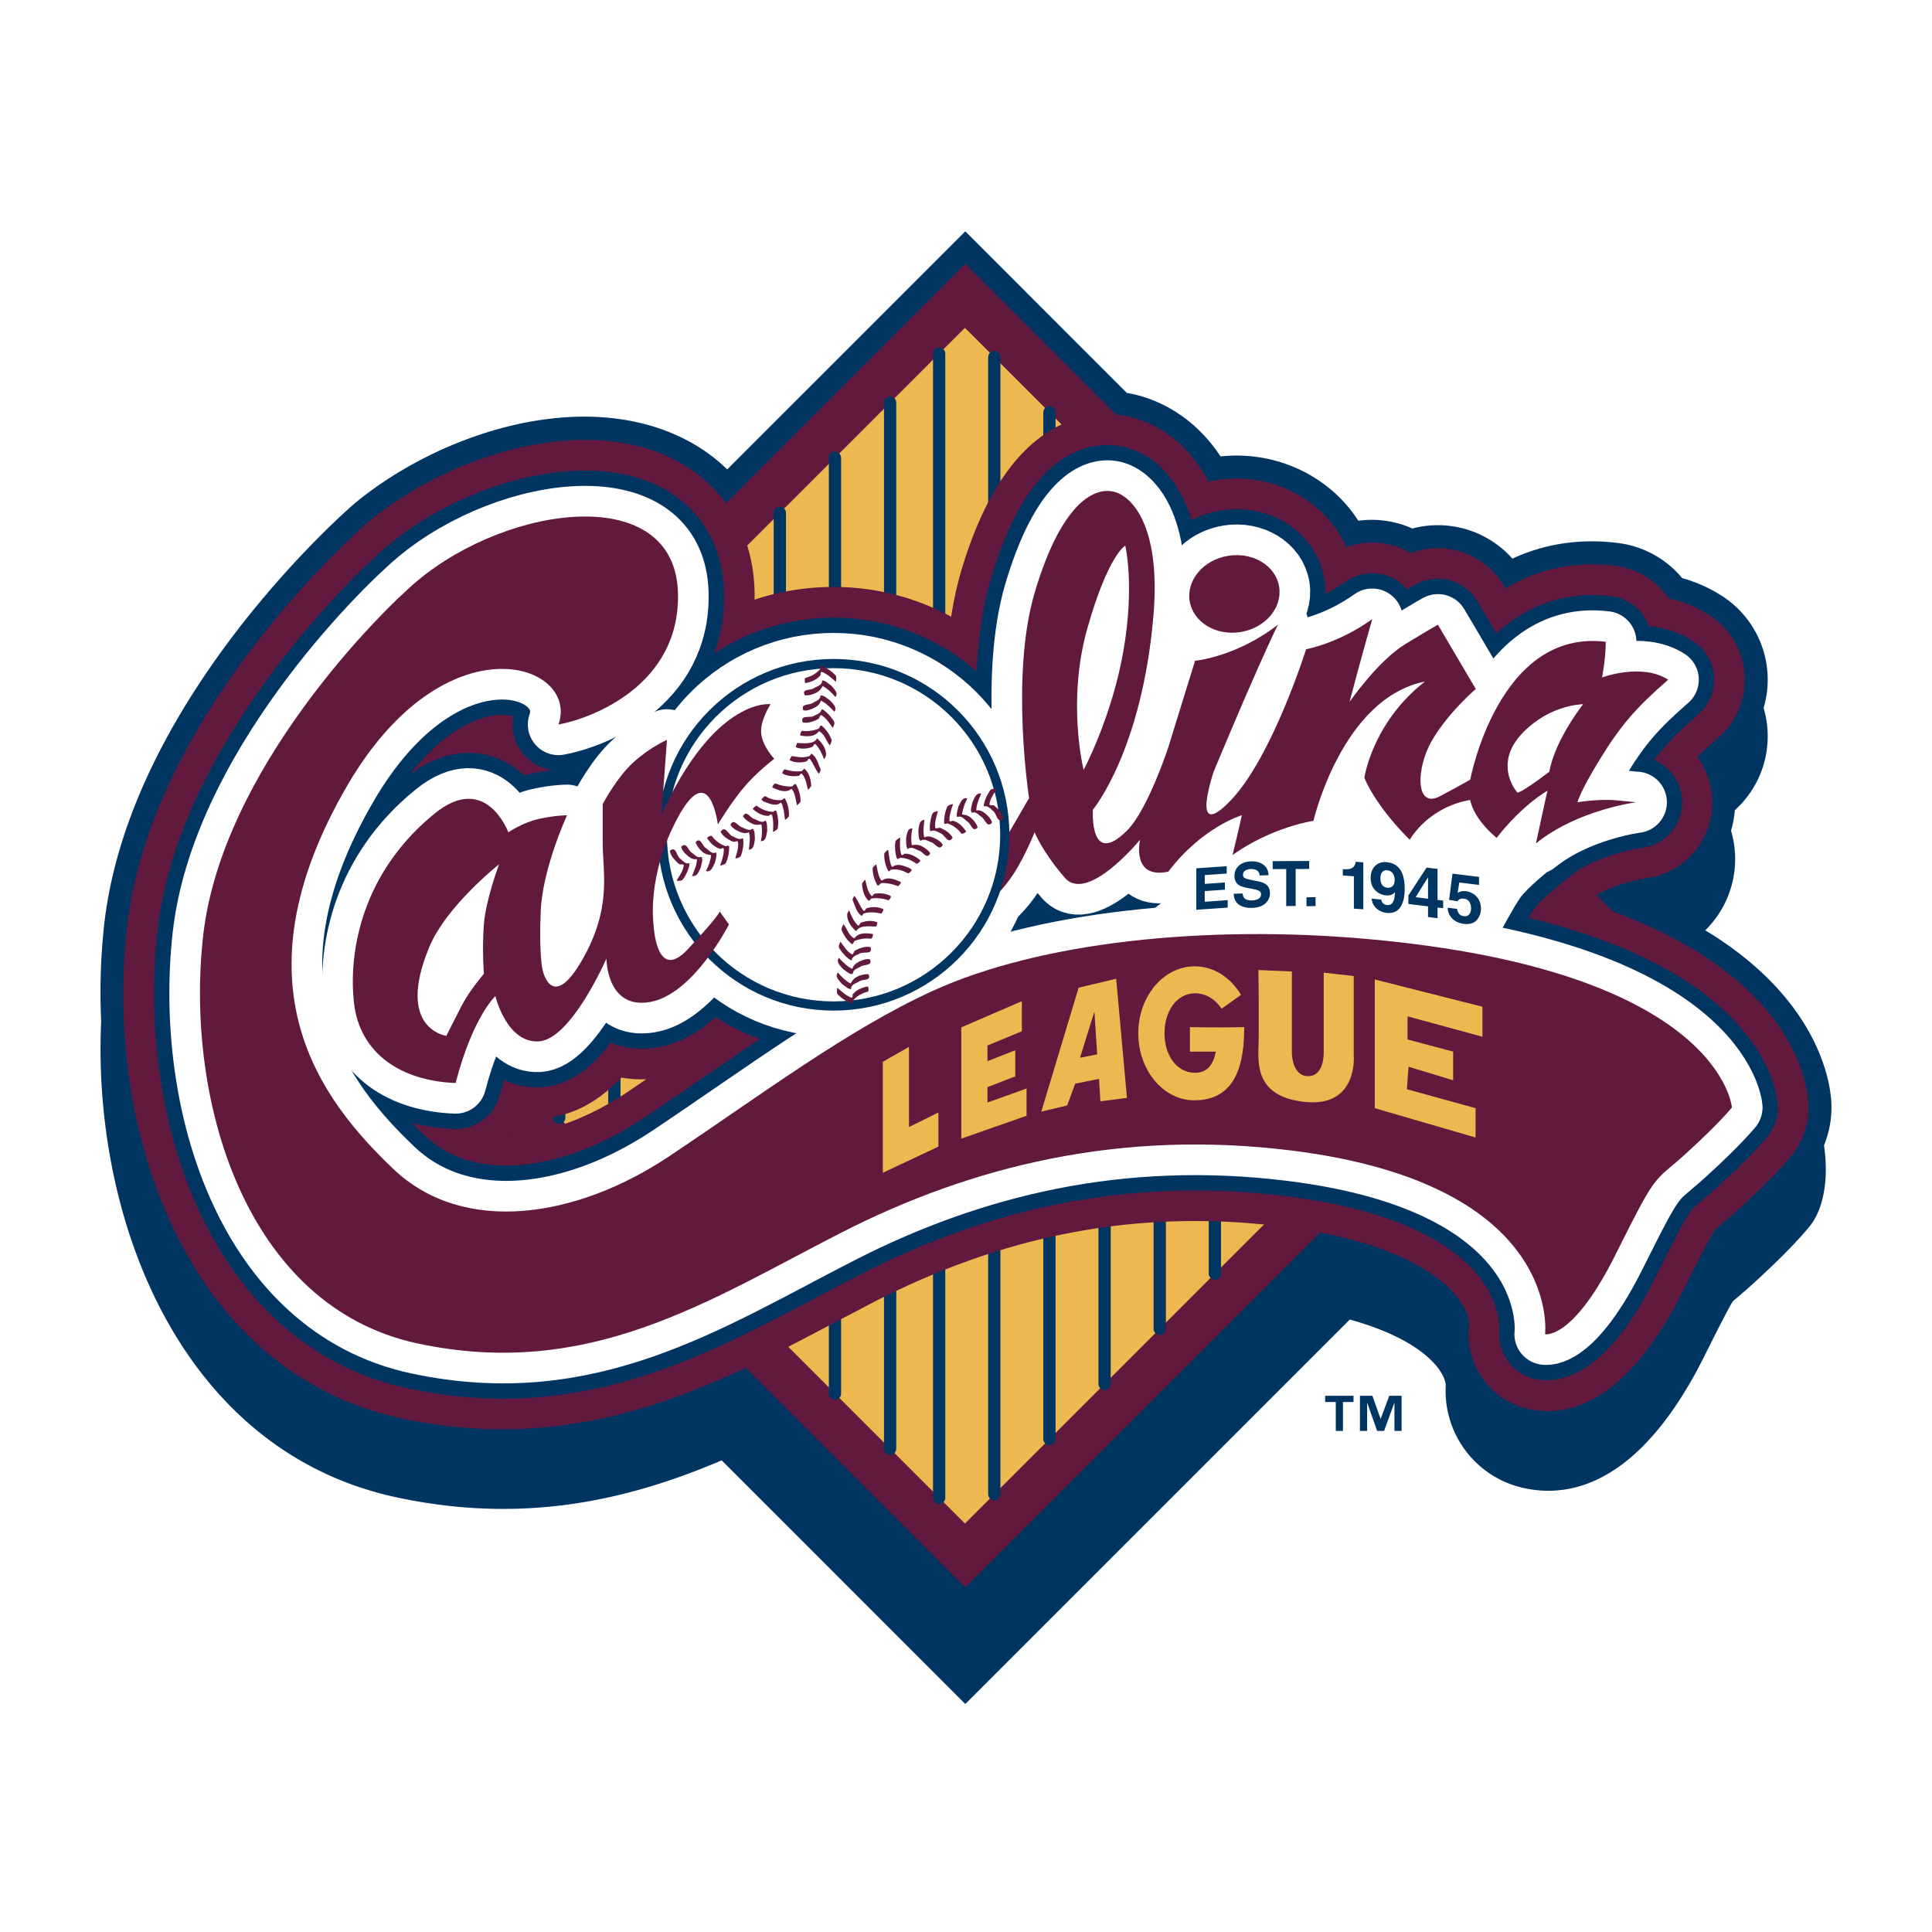 <svg xmlns="http://www.w3.org/2000/svg" width="2500" height="2500" viewBox="0 0 192.756 192.756"><path fill-rule="evenodd" clip-rule="evenodd" fill="#fff" d="M0 0h192.756v192.756H0V0z"/><path d="M184.221 109.631c-.244-3.213-1.932-10.789-11.713-17.257a11.511 11.511 0 0 0 2.127-6.852 11.299 11.299 0 0 0-.357-2.629c.107-.431.188-.871.246-1.318a11.454 11.454 0 0 0 3.016-10.945c.297-1.171.414-2.396.326-3.63a11.462 11.462 0 0 0-5.197-8.802 15.994 15.994 0 0 0-3.975-1.858 11.42 11.42 0 0 0-7.068-3.679c-3.85-.48-7.318.027-10.387 1.25a11.472 11.472 0 0 0-10.184-2.778 11.5 11.5 0 0 0-4.783-.777c-3.041-4.158-8.174-6.683-13.715-6.408-2.596-3.543-6.004-5.368-8.955-6.067L96.308 20.583 72.291 44.601a18.826 18.826 0 0 0-4.138-2.557c-10.794-4.872-25.188-.125-33.828 7.082-6.336 5.285-23.26 23.31-25.449 42.986a63.563 63.563 0 0 0-.309 9.748c-.909 20.369 8.253 44.227 30.701 49.029 12.775 2.734 23.211.398 32.384-3.379l24.657 24.662 38.807-38.809c5.584 1.705 7.395 3.949 7.596 4.9-.242 5.496 3.48 10.453 8.932 11.678 5.256 1.18 12.957-.295 19.799-14.014.688-1.381 2.043-4.098 2.643-5.127a.816.816 0 0 0 .109-.08 64.177 64.177 0 0 0 1.734-1.514c3.752-3.414 5.418-5.406 5.838-5.938 1.676-2.107 2.076-5.479 1.713-8.658.604-1.571.87-3.268.741-4.979zm-41.502 28.515c.002-.154.012-.404.059-.783-.032.262-.046.524-.059.783z" fill-rule="evenodd" clip-rule="evenodd" fill="#fff"/><path d="M182.697 109.746c-.172-2.283-1.588-10.291-12.562-16.929a9.965 9.965 0 0 0 2.568-9.946 9.96 9.96 0 0 0 .383-2.038 9.923 9.923 0 0 0 2.869-10.196 9.931 9.931 0 0 0-4.117-11.158 14.517 14.517 0 0 0-4.008-1.802 9.911 9.911 0 0 0-6.393-3.501c-3.951-.493-7.475.138-10.545 1.559a9.943 9.943 0 0 0-9.98-3.005 9.955 9.955 0 0 0-5.395-.776c-2.803-4.388-8.094-7.019-13.744-6.417-2.641-4.022-6.355-5.844-9.346-6.334l-16.12-16.124-23.754 23.755c-1.411-1.38-3.096-2.527-5.028-3.399-10.222-4.613-23.947-.04-32.223 6.862-.223.186-22.38 19.245-24.91 41.982a62.086 62.086 0 0 0-.299 9.585c-.903 19.758 7.892 42.91 29.494 47.531 12.792 2.738 23.233.215 32.418-3.693l24.303 24.309 38.362-38.361c7.484 2.08 9.496 5.238 9.574 6.545-.277 4.818 2.963 9.186 7.734 10.256 4.723 1.061 11.695-.371 18.096-13.203.801-1.605 2.242-4.494 2.812-5.42l.32-.273c.416-.352.984-.832 1.693-1.477 3.668-3.336 5.268-5.25 5.672-5.758 1.549-1.949 1.84-5.143 1.41-8.053a9.907 9.907 0 0 0 .716-4.521z" fill-rule="evenodd" clip-rule="evenodd" fill="#003562"/><path fill-rule="evenodd" clip-rule="evenodd" fill="#62193e" d="M96.308 26.32l66.018 66.035-66.018 66.018-66.017-66.035L96.308 26.32z"/><path fill-rule="evenodd" clip-rule="evenodd" fill="#ecb84f" d="M96.272 32.705l59.64 59.66-59.64 59.641-59.641-59.66 59.641-59.641z"/><path d="M88.808 40.169v104.37m-5.502-98.868v93.364m-5.502-87.862v82.358m-5.502-76.856v71.352m-5.503-65.85v60.346M61.297 67.68v49.34m-5.502-43.838v38.333m-5.502-32.831v27.328m-5.502-21.826v16.322m-5.502-10.82v5.316m54.41-59.726v114.153m5.502-113.797v113.444m5.502-107.94v102.438m5.502-96.934v91.433m5.502-85.929v80.424m5.502-74.92v69.418m5.502-63.914v58.413m5.502-52.91v47.407m5.502-41.903v36.401m5.502-30.896v25.395m5.502-19.892v14.389" fill="none" stroke="#003562" stroke-width="1.222" stroke-linecap="round" stroke-linejoin="round" stroke-miterlimit="2.613"/><path d="M180.412 109.92c-.199-2.631-2.258-13.588-22.236-19.923 1.949-1.513 5.107-2.243 6.031-2.373 3.859-.487 6.682-3.802 6.627-7.693a7.545 7.545 0 0 0-1.494-4.399 40.055 40.055 0 0 1 2.119-1.959 7.64 7.64 0 0 0-.869-12.17 12.452 12.452 0 0 0-4.096-1.703 7.628 7.628 0 0 0-5.342-3.25c-4.197-.524-7.865.397-10.951 2.264l-.16-.268a7.641 7.641 0 0 0-9.277-3.268 7.642 7.642 0 0 0-6.438-.597c-2.111-4.679-7.381-7.563-12.967-6.679-.266.042-.527.095-.787.153-2.424-4.621-6.307-6.423-9.148-6.676-3.971-.354-11.268 1.202-15.528 15.594a34.624 34.624 0 0 0-.995 4.556 24.567 24.567 0 0 0-11.737-2.969c-2.752 0-5.402.445-7.881 1.267.004-.296.006-.593-.002-.896-.169-6.102-3.34-10.989-8.699-13.408-9.263-4.181-22.273.246-29.812 6.534-.216.18-21.669 18.629-24.1 40.476-2.328 20.927 6.335 44.47 27.396 48.976 17.867 3.824 31.147-3.191 42.863-9.381l4.398-2.299c13.203-6.76 26.453-9.201 40.511-7.467 14.885 1.836 18.738 7.453 18.729 9.82a7.64 7.64 0 0 0 5.912 8.387c3.922.881 9.805-.484 15.543-11.99.986-1.979 2.631-5.275 3.117-5.912.096-.092.363-.32.586-.508.402-.34.953-.807 1.631-1.424 3.633-3.303 5.15-5.15 5.418-5.486a7.613 7.613 0 0 0 1.638-5.329zm-117.925-.891c-3.506 2.34-7.701 4.051-11.417 4.205.481-.52.89-1.111 1.214-1.758.615.07 1.252.092 1.915.055 3.083-.178 5.668-1.783 7.798-4.023.802.145 1.632.201 2.479.17l-1.989 1.351z" fill-rule="evenodd" clip-rule="evenodd" fill="#62193e"/><path d="M157.947 70.26s-2.816 3.555-3.371 6.741c-3 2.26-3.184 2.075-3.184 2.075s-3.072-3.383 1.664-6.966c2.444-1.85 4.891-1.85 4.891-1.85zm-39.256-10.297c-.332-2.102 1.396-4.123 3.861-4.513 2.467-.391 4.736.996 5.07 3.098.332 2.102-1.398 4.122-3.865 4.513-2.464.392-4.734-.996-5.066-3.098zm-10.576 16.853s-1.707-6.781.369-14.117c2.074-7.336 3.781-8.261 3.781-8.261s.965 3.925-.186 10.521c-1.149 6.596-3.964 11.857-3.964 11.857zm-8.076 7.336l2.631-4.521s-1.891-12.226.555-20.488c2.445-8.261 5.443-10.336 7.52-10.151 2.076.185 5.107 3.352 4.336 12.412-1.15 13.521-6.041 19.378-6.041 19.378s-.387 5.874 3.41 2.075c2.076-2.075 4.111-8.301 4.111-8.301l2.67-8.631s4.111-.371 8.262-3.596c-2.445 5.076-6.41 14.673-6.41 14.673s-2.445 7.191 1.705 2.855 7.521-15.083 7.521-15.083 3.184-.555 6.596-3c-1.336 4.706-2.262 8.261-2.262 8.261s2.816-4.11 5.631-5.815c2.816-1.705 3.186-1.891 3.186-1.891l3.781 6.412s-2.672 2.26-4.336 5.075c-1.664 2.816-1.705 6.926.74 5.631 2.445-1.295 3.041-1.665 3.041-1.665s2.816-15.083 13.521-13.748c0 1.706-.371 3.555-.371 3.555s3.967-1.48 6.598.226c-3.227 2.815-4.707 4.521-6.781 7.891-2.076 3.371-2.262 4.336-2.262 4.336s2.117-.37 3.967-.185 1.891.185 1.891.185-5.857.74-10.008 4.11c.967-4.521 1.152-5.261 1.152-5.261s-2.445 1.336-5.076 4.706c-2.445-2.075-2.631-3.781-2.631-3.781s-3.781.411-6.041 3.966c-3.557-3.555-4.521-6.186-4.521-6.186s.781-5.486 6.041-9.596c-8.301 1.665-11.117 13.892-11.117 13.892s-4.109.596-8.074 3.411c.738-3.041.924-3.965.924-3.965s-3.926 1.15-7.336 5.63c-3.74.781-2.816-3.185-2.816-3.185s-5.26 6.411-7.52 3.781c-2.262-2.63-3-4.521-3-4.521s-.967 2.405-2.076 4.11c-1.109 1.705-2.076 2.445-2.076 2.445s.33-1.335.557-2.815c.223-1.48.408-2.631.408-2.631z" fill-rule="evenodd" clip-rule="evenodd" fill="#003562"/><path d="M157.947 70.26s-2.816 3.555-3.371 6.741c-3 2.26-3.184 2.075-3.184 2.075s-3.072-3.383 1.664-6.966c2.444-1.85 4.891-1.85 4.891-1.85m-39.256-10.297c-.332-2.102 1.396-4.123 3.861-4.513 2.467-.391 4.736.996 5.07 3.098.332 2.102-1.398 4.122-3.865 4.513-2.464.392-4.734-.996-5.066-3.098m-10.576 16.853s-1.707-6.781.369-14.117c2.074-7.336 3.781-8.261 3.781-8.261s.965 3.925-.186 10.521c-1.149 6.596-3.964 11.857-3.964 11.857m-8.076 7.336l2.631-4.521s-1.891-12.226.555-20.488c2.445-8.261 5.443-10.336 7.52-10.151 2.076.185 5.107 3.352 4.336 12.412-1.15 13.521-6.041 19.378-6.041 19.378s-.387 5.874 3.41 2.075c2.076-2.075 4.111-8.301 4.111-8.301l2.67-8.631s4.111-.371 8.262-3.596c-2.445 5.076-6.41 14.673-6.41 14.673s-2.445 7.191 1.705 2.855 7.521-15.083 7.521-15.083 3.184-.555 6.596-3c-1.336 4.706-2.262 8.261-2.262 8.261s2.816-4.11 5.631-5.815c2.816-1.705 3.186-1.891 3.186-1.891l3.781 6.412s-2.672 2.26-4.336 5.075c-1.664 2.816-1.705 6.926.74 5.631 2.445-1.295 3.041-1.665 3.041-1.665s2.816-15.083 13.521-13.748c0 1.706-.371 3.555-.371 3.555s3.967-1.48 6.598.226c-3.227 2.815-4.707 4.521-6.781 7.891-2.076 3.371-2.262 4.336-2.262 4.336s2.117-.37 3.967-.185 1.891.185 1.891.185-5.857.74-10.008 4.11c.967-4.521 1.152-5.261 1.152-5.261s-2.445 1.336-5.076 4.706c-2.445-2.075-2.631-3.781-2.631-3.781s-3.781.411-6.041 3.966c-3.557-3.555-4.521-6.186-4.521-6.186s.781-5.486 6.041-9.596c-8.301 1.665-11.117 13.892-11.117 13.892s-4.109.596-8.074 3.411c.738-3.041.924-3.965.924-3.965s-3.926 1.15-7.336 5.63c-3.74.781-2.816-3.185-2.816-3.185s-5.26 6.411-7.52 3.781c-2.262-2.63-3-4.521-3-4.521s-.967 2.405-2.076 4.11c-1.109 1.705-2.076 2.445-2.076 2.445s.33-1.335.557-2.815c.223-1.48.408-2.631.408-2.631z" fill="none" stroke="#003562" stroke-width="9.169" stroke-linecap="round" stroke-linejoin="round" stroke-miterlimit="2.613"/><path d="M66.081 83.287c0-9.435 7.648-17.083 17.083-17.083 9.436 0 17.084 7.648 17.084 17.083 0 9.435-7.649 17.083-17.084 17.083-9.435-.001-17.083-7.649-17.083-17.083z" fill-rule="evenodd" clip-rule="evenodd" fill="#003562" stroke="#003562" stroke-width="9.169" stroke-linecap="round" stroke-linejoin="round" stroke-miterlimit="2.613"/><path d="M55.719 72.283c3.369-.608 12.176-3.951 11.922-13.14-.304-11.009-16.803-8.868-25.976-1.216-3.787 3.159-19.563 18.944-21.399 35.452-1.837 16.51 4.282 36.996 21.399 40.658 17.118 3.662 29.041-4.281 42.18-11.01 13.14-6.729 27.969-10.342 44.93-8.248 27.215 3.357 25.377 18.334 25.377 18.334s2.762.619 7.031-7.943c4.273-8.564 3.674-7.033 7.033-10.088 3.359-3.053 4.576-4.586 4.576-4.586s-1.035-13.662-36.377-16.813c-16.193-1.444-32.703.307-43.397 5.196-8.475 3.873-17.118 10.389-26.291 16.508s-20.476 7.934-27.508 1.219c-7.032-6.717-16.207-18.229-4.586-38.204 9.783-16.813 23.227-12.227 21.086-6.119z" fill-rule="evenodd" clip-rule="evenodd" fill="#003562" stroke="#003562" stroke-width="9.169" stroke-linecap="round" stroke-linejoin="round" stroke-miterlimit="2.613"/><path d="M49.425 99.379s-2.26 2.076-3.966 8.672c-5.261-.186-9.596-2.814-10.151-8.076-.555-5.26.927-13.023 8.076-18.823 5.116-4.15 7.336 1.891 7.336 1.891s1.376-.966 3.041-1.336c1.665-.369 2.815-.369 2.815-.369s-2.445 5.26-2.63 9.596c-.186 4.335.185 5.816.185 5.816s.884 4.336 3.925-.926c3.041-5.26 2.075-8.856 2.075-11.671v-3.925s1.376-2.631 3.042-4.151c1.665-1.52 3.371-2.261 3.371-2.261l-.555 7.522s2.761-6.829 7.151-9.782c2.261-1.521 3.74-1.295 3.74-1.295s-1.11 1.706-.925 3c.185 1.296 1.295 2.446 1.295 2.446s-1.705 1.295-3 2.815c-1.295 1.521-2.63 3.74-2.63 3.74s-.781-6.596-3.966-.74-2.445 10.717-2.445 10.717.226 5.886 3.411 2.476c3.186-3.412 3.186-3.781 3.186-3.781l.924 1.305s-3.555 6.996-7.891 7.736c-4.335.74-4.335-4.335-4.335-4.335s-3.515 8.076-6.741 8.261-4.338-4.522-4.338-4.522zm.371-13.151s-1.336 3.536-1.521 6.011c-.185 2.476 0 4.921 0 4.921s-1.439 1.664-2.22 3.186c-.78 1.52-1.521 3-1.521 3s-5.102-.672-1.705-8.857c1.706-4.111 6.967-8.261 6.967-8.261z" fill-rule="evenodd" clip-rule="evenodd" fill="#003562"/><path d="M49.425 99.379s-2.26 2.076-3.966 8.672c-5.261-.186-9.596-2.814-10.151-8.076-.555-5.26.927-13.023 8.076-18.823 5.116-4.15 7.336 1.891 7.336 1.891s1.376-.966 3.041-1.336c1.665-.369 2.815-.369 2.815-.369s-2.445 5.26-2.63 9.596c-.186 4.335.185 5.816.185 5.816s.884 4.336 3.925-.926c3.041-5.26 2.075-8.856 2.075-11.671v-3.925s1.376-2.631 3.042-4.151c1.665-1.52 3.371-2.261 3.371-2.261l-.555 7.522s2.761-6.829 7.151-9.782c2.261-1.521 3.74-1.295 3.74-1.295s-1.11 1.706-.925 3c.185 1.296 1.295 2.446 1.295 2.446s-1.705 1.295-3 2.815c-1.295 1.521-2.63 3.74-2.63 3.74s-.781-6.596-3.966-.74-2.445 10.717-2.445 10.717.226 5.886 3.411 2.476c3.186-3.412 3.186-3.781 3.186-3.781l.924 1.305s-3.555 6.996-7.891 7.736c-4.335.74-4.335-4.335-4.335-4.335s-3.515 8.076-6.741 8.261-4.338-4.522-4.338-4.522m.371-13.151s-1.336 3.536-1.521 6.011c-.185 2.476 0 4.921 0 4.921s-1.439 1.664-2.22 3.186c-.78 1.52-1.521 3-1.521 3s-5.102-.672-1.705-8.857c1.706-4.111 6.967-8.261 6.967-8.261z" fill="none" stroke="#003562" stroke-width="9.169" stroke-linecap="round" stroke-linejoin="round" stroke-miterlimit="2.613"/><path d="M154.762 86.671s-2.402 1.887-3.131 2.96c-.73 1.073-1.932 3.346-1.932 3.346s-6.479-1.416-13.643-1.931c-7.166-.514-15.83-.343-18.834 0-3.002.344-2.789.172-2.789.172l2.447-1.931 3.816-3.304 2.617.687 9.781-3.646 1.588-3.69 5.578 5.577 5.748-3.131 3.346 3.689 2.445-.9 2.963 2.102z" fill-rule="evenodd" clip-rule="evenodd" fill="#fff" stroke="#003562" stroke-width="3.552" stroke-miterlimit="2.613"/><path d="M154.762 86.671s-2.402 1.887-3.131 2.96c-.73 1.073-1.932 3.346-1.932 3.346s-6.479-1.416-13.643-1.931c-7.166-.514-15.83-.343-18.834 0-3.002.344-2.789.172-2.789.172l2.447-1.931 3.816-3.304 2.617.687 9.781-3.646 1.588-3.69 5.578 5.577 5.748-3.131 3.346 3.689 2.445-.9 2.963 2.102z" fill-rule="evenodd" clip-rule="evenodd" fill="#fff"/><path d="M118.691 59.963c-.332-2.102 1.396-4.123 3.861-4.513 2.467-.391 4.736.996 5.07 3.098.332 2.102-1.398 4.122-3.865 4.513-2.464.392-4.734-.996-5.066-3.098zm-18.652 24.189l2.631-4.521s-1.891-12.226.555-20.488c2.445-8.261 5.443-10.336 7.52-10.151 2.076.185 5.107 3.352 4.336 12.412-1.15 13.521-6.041 19.378-6.041 19.378s-.387 5.874 3.41 2.075c2.076-2.075 4.111-8.301 4.111-8.301l2.67-8.631s4.111-.371 8.262-3.596c-2.445 5.076-6.41 14.673-6.41 14.673s-2.445 7.191 1.705 2.855 7.521-15.083 7.521-15.083 3.184-.555 6.596-3c-1.336 4.706-2.262 8.261-2.262 8.261s2.816-4.11 5.631-5.815c2.816-1.705 3.186-1.891 3.186-1.891l3.781 6.412s-2.672 2.26-4.336 5.075c-1.664 2.816-1.705 6.926.74 5.631 2.445-1.295 3.041-1.665 3.041-1.665s2.816-15.083 13.521-13.748c0 1.706-.371 3.555-.371 3.555s3.967-1.48 6.598.226c-3.227 2.815-4.707 4.521-6.781 7.891-2.076 3.371-2.262 4.336-2.262 4.336s2.117-.37 3.967-.185 1.891.185 1.891.185-5.857.74-10.008 4.11c.967-4.521 1.152-5.261 1.152-5.261s-2.445 1.336-5.076 4.706c-2.445-2.075-2.631-3.781-2.631-3.781s-3.781.411-6.041 3.966c-3.557-3.555-4.521-6.186-4.521-6.186s.781-5.486 6.041-9.596c-8.301 1.665-11.117 13.892-11.117 13.892s-4.109.596-8.074 3.411c.738-3.041.924-3.965.924-3.965s-3.926 1.15-7.336 5.63c-3.74.781-2.816-3.185-2.816-3.185s-5.26 6.411-7.52 3.781c-2.262-2.63-3-4.521-3-4.521s-.967 2.405-2.076 4.11c-1.109 1.705-2.076 2.445-2.076 2.445s.33-1.335.557-2.815c.223-1.48.408-2.631.408-2.631z" fill-rule="evenodd" clip-rule="evenodd" fill="#fff"/><path d="M118.691 59.963c-.332-2.102 1.396-4.123 3.861-4.513 2.467-.391 4.736.996 5.07 3.098.332 2.102-1.398 4.122-3.865 4.513-2.464.392-4.734-.996-5.066-3.098m-18.652 24.189l2.631-4.521s-1.891-12.226.555-20.488c2.445-8.261 5.443-10.336 7.52-10.151 2.076.185 5.107 3.352 4.336 12.412-1.15 13.521-6.041 19.378-6.041 19.378s-.387 5.874 3.41 2.075c2.076-2.075 4.111-8.301 4.111-8.301l2.67-8.631s4.111-.371 8.262-3.596c-2.445 5.076-6.41 14.673-6.41 14.673s-2.445 7.191 1.705 2.855 7.521-15.083 7.521-15.083 3.184-.555 6.596-3c-1.336 4.706-2.262 8.261-2.262 8.261s2.816-4.11 5.631-5.815c2.816-1.705 3.186-1.891 3.186-1.891l3.781 6.412s-2.672 2.26-4.336 5.075c-1.664 2.816-1.705 6.926.74 5.631 2.445-1.295 3.041-1.665 3.041-1.665s2.816-15.083 13.521-13.748c0 1.706-.371 3.555-.371 3.555s3.967-1.48 6.598.226c-3.227 2.815-4.707 4.521-6.781 7.891-2.076 3.371-2.262 4.336-2.262 4.336s2.117-.37 3.967-.185 1.891.185 1.891.185-5.857.74-10.008 4.11c.967-4.521 1.152-5.261 1.152-5.261s-2.445 1.336-5.076 4.706c-2.445-2.075-2.631-3.781-2.631-3.781s-3.781.411-6.041 3.966c-3.557-3.555-4.521-6.186-4.521-6.186s.781-5.486 6.041-9.596c-8.301 1.665-11.117 13.892-11.117 13.892s-4.109.596-8.074 3.411c.738-3.041.924-3.965.924-3.965s-3.926 1.15-7.336 5.63c-3.74.781-2.816-3.185-2.816-3.185s-5.26 6.411-7.52 3.781c-2.262-2.63-3-4.521-3-4.521s-.967 2.405-2.076 4.11c-1.109 1.705-2.076 2.445-2.076 2.445s.33-1.335.557-2.815c.223-1.48.408-2.631.408-2.631z" fill="none" stroke="#fff" stroke-width="6.113" stroke-linecap="round" stroke-linejoin="round" stroke-miterlimit="2.613"/><path d="M66.081 83.287c0-9.435 7.648-17.083 17.083-17.083 9.436 0 17.084 7.648 17.084 17.083 0 9.435-7.649 17.083-17.084 17.083-9.435-.001-17.083-7.649-17.083-17.083z" fill-rule="evenodd" clip-rule="evenodd" fill="#fff" stroke="#fff" stroke-width="6.113" stroke-linecap="round" stroke-linejoin="round" stroke-miterlimit="2.613"/><path d="M55.719 72.283c3.369-.608 12.176-3.951 11.922-13.14-.304-11.009-16.803-8.868-25.976-1.216-3.787 3.159-19.563 18.944-21.399 35.452-1.837 16.51 4.282 36.996 21.399 40.658 17.118 3.662 29.041-4.281 42.18-11.01 13.14-6.729 27.969-10.342 44.93-8.248 27.215 3.357 25.377 18.334 25.377 18.334s2.762.619 7.031-7.943c4.273-8.564 3.674-7.033 7.033-10.088 3.359-3.053 4.576-4.586 4.576-4.586s-1.035-13.662-36.377-16.813c-16.193-1.444-32.703.307-43.397 5.196-8.475 3.873-17.118 10.389-26.291 16.508s-20.476 7.934-27.508 1.219c-7.032-6.717-16.207-18.229-4.586-38.204 9.783-16.813 23.227-12.227 21.086-6.119z" fill-rule="evenodd" clip-rule="evenodd" fill="#fff" stroke="#fff" stroke-width="6.113" stroke-linecap="round" stroke-linejoin="round" stroke-miterlimit="2.613"/><path d="M49.425 99.379s-2.26 2.076-3.966 8.672c-5.261-.186-9.596-2.814-10.151-8.076-.555-5.26.927-13.023 8.076-18.823 5.116-4.15 7.336 1.891 7.336 1.891s1.376-.966 3.041-1.336c1.665-.369 2.815-.369 2.815-.369s-2.445 5.26-2.63 9.596c-.186 4.335.185 5.816.185 5.816s.884 4.336 3.925-.926c3.041-5.26 2.075-8.856 2.075-11.671v-3.925s1.376-2.631 3.042-4.151c1.665-1.52 3.371-2.261 3.371-2.261l-.555 7.522s2.761-6.829 7.151-9.782c2.261-1.521 3.74-1.295 3.74-1.295s-1.11 1.706-.925 3c.185 1.296 1.295 2.446 1.295 2.446s-1.705 1.295-3 2.815c-1.295 1.521-2.63 3.74-2.63 3.74s-.781-6.596-3.966-.74-2.445 10.717-2.445 10.717.226 5.886 3.411 2.476c3.186-3.412 3.186-3.781 3.186-3.781l.924 1.305s-3.555 6.996-7.891 7.736c-4.335.74-4.335-4.335-4.335-4.335s-3.515 8.076-6.741 8.261-4.338-4.522-4.338-4.522z" fill-rule="evenodd" clip-rule="evenodd" fill="#fff" stroke="#fff" stroke-width="6.113" stroke-linecap="round" stroke-linejoin="round" stroke-miterlimit="2.613"/><path d="M135.043 139.881h-1.055v2.881h-.717v-2.881h-1.059v-.625h2.83v.625h.001zm4.799 2.883h-.717v-2.789h-.018l-1.018 2.789h-.691l-.982-2.789h-.018v2.787h-.717v-3.506h1.242l.816 2.289h.018l.85-2.289h1.234v3.508h.001z" fill-rule="evenodd" clip-rule="evenodd" fill="#003562"/><path d="M166.434 67.815c-2.631-1.706-6.598-.226-6.598-.226s.371-1.85.371-3.555c-10.705-1.335-13.521 13.748-13.521 13.748s-.596.37-3.041 1.665c-2.445 1.294-2.404-2.815-.74-5.631 1.664-2.815 4.336-5.075 4.336-5.075l-3.781-6.412s-.369.186-3.186 1.891c-2.814 1.706-5.631 5.815-5.631 5.815s.926-3.555 2.262-8.261c-3.412 2.445-6.596 3-6.596 3s-3.371 10.747-7.521 15.083c-4.15 4.335-1.705-2.855-1.705-2.855s3.965-9.597 6.41-14.673c-4.15 3.226-8.262 3.596-8.262 3.596l-2.67 8.631s-2.035 6.226-4.111 8.301c-3.797 3.799-3.41-2.075-3.41-2.075s4.891-5.857 6.041-19.378c.771-9.06-2.26-12.227-4.336-12.412-2.076-.185-5.074 1.891-7.52 10.151-2.445 8.262-.555 20.488-.555 20.488l-2.631 4.521s-.186 1.15-.41 2.63c-.227 1.48-.557 2.815-.557 2.815s.967-.74 2.076-2.445c1.109-1.706 2.076-4.11 2.076-4.11s.738 1.891 3 4.521c2.26 2.63 7.52-3.781 7.52-3.781s-.924 3.966 2.816 3.185c3.41-4.48 7.336-5.63 7.336-5.63s-.186.924-.924 3.965c3.965-2.815 8.074-3.411 8.074-3.411S133.863 69.665 142.164 68c-5.26 4.11-6.041 9.596-6.041 9.596s.965 2.631 4.521 6.186c2.26-3.555 6.041-3.966 6.041-3.966s.186 1.706 2.631 3.781c2.631-3.37 5.076-4.706 5.076-4.706s-.186.739-1.152 5.261c4.15-3.37 10.008-4.11 10.008-4.11s-.041 0-1.891-.185-3.967.185-3.967.185.186-.965 2.262-4.336c2.075-3.37 3.555-5.075 6.782-7.891zm-57.95-5.116c2.074-7.336 3.781-8.261 3.781-8.261s.965 3.925-.186 10.521c-1.15 6.596-3.965 11.856-3.965 11.856s-1.706-6.78.37-14.116zm46.092 14.302c-3 2.26-3.184 2.075-3.184 2.075s-3.072-3.383 1.664-6.966c2.443-1.85 4.891-1.85 4.891-1.85s-2.816 3.555-3.371 6.741z" fill-rule="evenodd" clip-rule="evenodd" fill="#62193e"/><path d="M118.691 59.963c-.332-2.102 1.396-4.123 3.861-4.513 2.467-.391 4.736.996 5.07 3.098.332 2.102-1.398 4.122-3.865 4.513-2.464.392-4.734-.996-5.066-3.098z" fill-rule="evenodd" clip-rule="evenodd" fill="#62193e"/><path d="M66.081 83.287c0-9.435 7.648-17.083 17.083-17.083 9.436 0 17.084 7.648 17.084 17.083 0 9.435-7.649 17.083-17.084 17.083-9.435-.001-17.083-7.649-17.083-17.083z" fill-rule="evenodd" clip-rule="evenodd" fill="#fff" stroke="#003562" stroke-width=".917" stroke-miterlimit="2.613"/><path d="M79.519 80.352c-.146-.577-.177-1.217-.547-1.656-.568.469-1.335.134-1.916-.125.003-.167.163-.317.277-.417.52.204 1.076.334 1.633.314.181-.005.355-.472.509-.094.243.473.413 1.041.392 1.614-.094.163-.232.246-.348.364zM78.324 81.79c-.048-.308-.091-.761-.168-1.081-.079-.218-.062-.487-.26-.635-.493.433-1.172.08-1.705-.106-.064-.077-.212-.104-.202-.228.103-.138.205-.285.378-.304.515.322 1.127.465 1.699.364a.282.282 0 0 1 .229-.155c.293.529.453 1.136.416 1.782a1.03 1.03 0 0 1-.387.363zM80.617 78.795c-.16-.569-.228-1.199-.643-1.616-.145-.006-.165.193-.282.226-.539.081-1.152.04-1.646-.248a.693.693 0 0 1 .236-.412c.549.189 1.168.273 1.736.178l.217-.239c.497.383.661 1.096.703 1.736-.105.126-.194.294-.321.375zM81.705 77.203c-.358-.429-.55-1.032-.919-1.497-.173-.055-.199.214-.337.261-.507.151-1.168.148-1.665-.123.055-.147.108-.368.273-.412.543.111 1.148.202 1.731-.014l.175-.232c.531.363.672 1.03.917 1.599-.015.156-.12.283-.175.418z" fill-rule="evenodd" clip-rule="evenodd" fill="#62193e"/><path d="M77.119 83.003c.034-.517.068-1.108-.092-1.677-.145-.193-.239.081-.384.075-.57 0-1.097-.294-1.535-.68a.636.636 0 0 1 .391-.332c.513.387 1.087.604 1.668.603.083-.097.256-.19.312-.017.155.538.217 1.164.109 1.691a1.17 1.17 0 0 1-.469.337z" fill-rule="evenodd" clip-rule="evenodd" fill="#62193e"/><path d="M75.91 83.925c.122-.534.157-1.163.058-1.677-.312.056-.565.08-.881-.046-.348-.159-.765-.436-.96-.761.329-.697.742.194 1.12.264.362.114.751.491 1.13.15.201.292.133.68.168 1.043-.099.402-.079 1.034-.635 1.027zM82.206 75.72c-.205-.548-.449-1.068-.854-1.485-.202-.03-.164.242-.333.292-.517.19-1.118.243-1.624.021.05-.141.021-.302.166-.418.588.013 1.635.175 1.96-.468.506.456.953 1.055.889 1.736-.07.105-.068.265-.204.322z" fill-rule="evenodd" clip-rule="evenodd" fill="#62193e"/><path d="M82.788 74.363c-.379-.426-.503-1.155-1.094-1.414-.398.616-1.257.54-1.859.433.024-.169.022-.377.206-.472.499.095 1.148-.023 1.619-.201.141-.1.1-.318.289-.334.488.395.808.889 1.033 1.433-.02.2-.085.386-.194.555zM74.713 84.781c.051-.551.175-1.149.01-1.75-.468.236-.95-.043-1.376-.271-.195-.137-.41-.299-.465-.5.353-.642.763.191 1.144.282.34.106.699.424 1.064.138.258.204.187.683.228 1.013-.072.395-.043 1.025-.605 1.088z" fill-rule="evenodd" clip-rule="evenodd" fill="#62193e"/><path d="M73.36 85.659c.136-.552.368-1.133.262-1.7-.148-.102-.343.096-.521.009-.437-.189-1.008-.536-1.205-.982.478-.733.773.376 1.279.487.282.146.597.337.903.166l.071.054c.064.572-.032 1.098-.195 1.61-.098.281-.383.3-.594.356z" fill-rule="evenodd" clip-rule="evenodd" fill="#62193e"/><path d="M71.845 86.352c.175-.487.371-1.046.374-1.637-.086-.225-.253.012-.39-.034-.549-.157-.974-.585-1.289-1.077a.636.636 0 0 1 .467-.211c.387.513.878.88 1.438 1.04.106-.071.298-.113.305.069.001.56-.113 1.178-.361 1.655-.169.109-.35.179-.544.195z" fill-rule="evenodd" clip-rule="evenodd" fill="#62193e"/><path d="M70.429 86.905c.265-.48.471-1.075.517-1.596-.315-.034-.564-.079-.834-.288-.29-.249-.615-.63-.713-.996.508-.579.66.391 1.003.562.317.21.587.679 1.045.456.113.336-.06.689-.126 1.049-.204.361-.36.973-.892.813z" fill-rule="evenodd" clip-rule="evenodd" fill="#62193e"/><path d="M69.043 87.398c.201-.516.484-1.057.492-1.68-.515.098-.901-.303-1.248-.639-.15-.187-.312-.401-.309-.609.515-.52.68.395 1.021.586.298.196.556.601.985.427.191.267-.009.708-.061 1.036-.178.359-.323.973-.88.879z" fill-rule="evenodd" clip-rule="evenodd" fill="#62193e"/><path d="M67.5 87.869c.283-.493.667-.989.721-1.562-.114-.139-.357-.002-.504-.135-.368-.303-.822-.792-.887-1.277.662-.573.639.575 1.095.821.23.219.48.489.822.409l.054.071c-.096.568-.334 1.047-.631 1.495-.173.242-.452.182-.67.178zM83.385 68.024c-.38-.352-.818-.75-1.361-.984-.241-.009-.087.237-.184.346-.358.443-.918.667-1.495.765a.64.64 0 0 1-.012-.513c.623-.155 1.154-.464 1.518-.917-.023-.125.013-.318.183-.253.516.218 1.041.564 1.383.979.035.199.03.392-.032.577z" fill-rule="evenodd" clip-rule="evenodd" fill="#62193e"/><path d="M83.34 69.543c-.338-.431-.805-.853-1.267-1.1-.155.277-.294.489-.591.656-.342.17-.82.32-1.195.267-.334-.694.618-.454.91-.703.317-.21.855-.275.828-.784.353.027.612.325.916.526.251.329.755.712.399 1.138zM83.252 71.012c-.396-.386-.783-.858-1.354-1.108-.111.512-.631.711-1.077.898-.23.065-.491.13-.681.047-.277-.677.628-.472.938-.711.297-.197.77-.276.777-.74.32-.073.648.284.93.46.263.305.772.679.467 1.154z" fill-rule="evenodd" clip-rule="evenodd" fill="#62193e"/><path d="M83.083 72.617c-.344-.453-.65-1-1.157-1.273-.172.051-.141.328-.321.411-.422.221-1.051.447-1.521.317-.27-.833.779-.363 1.183-.687.292-.127.638-.251.698-.598l.087-.021c.485.31.832.716 1.129 1.165.156.253-.009.486-.098.686zM87.42 86.221c.145.577.176 1.217.547 1.656.568-.469 1.336-.134 1.916.125-.003.166-.164.316-.277.417-.52-.205-1.076-.334-1.633-.314-.18.004-.355.471-.509.093-.242-.472-.413-1.04-.392-1.614.094-.162.232-.245.348-.363zM88.615 84.784c.049.308.091.76.167 1.081.079.217.063.486.26.635.494-.432 1.173-.079 1.706.107.064.076.212.103.203.227-.104.137-.205.285-.378.304-.515-.323-1.126-.466-1.699-.364a.28.28 0 0 1-.229.155 3.262 3.262 0 0 1-.416-1.781c.105-.165.232-.283.386-.364zM86.322 87.777c.16.57.227 1.2.643 1.616.145.007.164-.194.283-.227.538-.081 1.151-.039 1.645.249a.686.686 0 0 1-.235.411c-.549-.188-1.169-.273-1.736-.176l-.217.238c-.497-.384-.661-1.096-.703-1.735.104-.126.193-.293.32-.376zM85.234 89.37c.359.43.55 1.032.919 1.497.173.056.199-.215.337-.261.506-.151 1.168-.148 1.664.123-.054.146-.108.367-.272.412-.543-.11-1.147-.201-1.731.014l-.175.233c-.53-.363-.672-1.031-.918-1.599.016-.157.121-.284.176-.419zM89.82 83.569c-.034.518-.068 1.108.092 1.678.145.193.239-.082.384-.075.57 0 1.097.293 1.535.68a.639.639 0 0 1-.39.333c-.513-.387-1.088-.604-1.668-.603-.083.096-.256.191-.312.018-.155-.539-.216-1.165-.11-1.691.133-.153.287-.272.469-.34z" fill-rule="evenodd" clip-rule="evenodd" fill="#62193e"/><path d="M91.029 82.648c-.122.534-.156 1.163-.058 1.677.312-.054.565-.079.881.047.348.159.766.437.96.761-.329.697-.742-.194-1.119-.264-.362-.114-.751-.491-1.13-.15-.201-.292-.133-.68-.168-1.043.098-.404.078-1.036.634-1.028zM84.734 90.854c.205.546.448 1.066.854 1.484.202.03.164-.241.332-.292.517-.189 1.118-.242 1.624-.02-.049.14-.021.302-.165.418-.588-.013-1.635-.176-1.96.467-.507-.457-.954-1.055-.889-1.736.068-.106.068-.265.204-.321z" fill-rule="evenodd" clip-rule="evenodd" fill="#62193e"/><path d="M84.151 92.209c.38.426.504 1.156 1.095 1.414.398-.616 1.257-.54 1.858-.431-.024.167-.021.376-.206.471-.499-.095-1.148.023-1.619.201-.141.1-.099.317-.289.333-.488-.396-.808-.889-1.034-1.433.021-.2.086-.385.195-.555zM92.226 81.792c-.051.551-.174 1.15-.01 1.75.468-.236.95.042 1.377.271.195.138.41.3.464.5-.352.642-.762-.191-1.143-.282-.341-.107-.7-.424-1.064-.138-.258-.204-.187-.683-.228-1.013.072-.395.042-1.025.604-1.088z" fill-rule="evenodd" clip-rule="evenodd" fill="#62193e"/><path d="M93.579 80.914c-.135.553-.368 1.134-.262 1.701.147.102.344-.096.521-.009.438.189 1.008.535 1.205.982-.478.733-.773-.377-1.278-.486-.282-.147-.597-.338-.904-.167l-.071-.054c-.064-.572.032-1.098.195-1.611.098-.281.384-.3.594-.356z" fill-rule="evenodd" clip-rule="evenodd" fill="#62193e"/><path d="M95.094 80.221c-.175.487-.371 1.046-.374 1.638.086.225.252-.013.39.033.548.157.974.585 1.288 1.077-.107.118-.292.221-.467.212-.386-.513-.879-.88-1.438-1.039-.106.07-.298.113-.305-.069-.001-.56.112-1.179.36-1.656.171-.11.352-.181.546-.196z" fill-rule="evenodd" clip-rule="evenodd" fill="#62193e"/><path d="M96.51 79.668c-.264.48-.47 1.075-.517 1.596.315.034.564.08.833.288.292.249.616.63.713.996-.508.579-.659-.392-1.002-.563-.317-.209-.587-.68-1.045-.457-.113-.335.06-.689.126-1.048.205-.359.36-.973.892-.812z" fill-rule="evenodd" clip-rule="evenodd" fill="#62193e"/><path d="M97.896 79.174c-.201.517-.484 1.058-.492 1.681.516-.099.9.302 1.248.639.15.187.312.401.309.609-.516.519-.68-.394-1.02-.586-.299-.197-.557-.601-.986-.427-.192-.267.009-.708.06-1.036.178-.359.325-.973.881-.88z" fill-rule="evenodd" clip-rule="evenodd" fill="#62193e"/><path d="M99.439 78.705c-.283.493-.666.988-.721 1.562.113.139.357.002.504.135.367.302.82.792.887 1.277-.662.573-.639-.576-1.096-.821-.23-.219-.48-.489-.822-.409l-.053-.071c.096-.568.334-1.046.631-1.495.172-.244.452-.183.67-.178zM83.554 98.549c.38.352.818.75 1.361.984.241.008.087-.238.183-.346.359-.443.918-.668 1.495-.766a.638.638 0 0 1 .012.514c-.623.154-1.154.463-1.518.916.023.125-.013.318-.183.254-.517-.219-1.042-.564-1.384-.979a1.193 1.193 0 0 1 .034-.577z" fill-rule="evenodd" clip-rule="evenodd" fill="#62193e"/><path d="M83.599 97.029c.338.432.805.854 1.267 1.1.154-.277.294-.488.591-.654.343-.17.82-.32 1.195-.268.335.693-.618.453-.909.703-.317.211-.855.275-.829.783-.353-.027-.612-.324-.916-.525-.251-.328-.754-.713-.399-1.139z" fill-rule="evenodd" clip-rule="evenodd" fill="#62193e"/><path d="M83.687 95.56c.396.387.783.86 1.354 1.11.111-.513.63-.712 1.076-.899.23-.065.491-.13.682-.046.276.677-.629.471-.939.711-.297.197-.77.275-.778.74-.32.07-.648-.285-.93-.461-.261-.305-.77-.678-.465-1.155z" fill-rule="evenodd" clip-rule="evenodd" fill="#62193e"/><path d="M83.856 93.956c.344.453.649 1.001 1.156 1.274.172-.05.142-.328.321-.411.422-.22 1.051-.447 1.522-.318.269.833-.779.364-1.183.688-.292.126-.638.251-.698.597l-.087.021c-.485-.31-.833-.715-1.129-1.165-.156-.254.009-.486.098-.686z" fill-rule="evenodd" clip-rule="evenodd" fill="#62193e"/><path d="M55.719 72.283c3.369-.608 12.176-3.951 11.922-13.14-.304-11.009-16.803-8.868-25.976-1.216-3.787 3.159-19.563 18.944-21.399 35.452-1.837 16.51 4.282 36.996 21.399 40.658 17.118 3.662 29.041-4.281 42.18-11.01 13.14-6.729 27.969-10.342 44.93-8.248 27.215 3.357 25.377 18.334 25.377 18.334s2.762.619 7.031-7.943c4.273-8.564 3.674-7.033 7.033-10.088 3.359-3.053 4.576-4.586 4.576-4.586s-1.035-13.662-36.377-16.813c-16.193-1.444-32.703.307-43.397 5.196-8.475 3.873-17.118 10.389-26.291 16.508s-20.476 7.934-27.508 1.219c-7.032-6.717-16.207-18.229-4.586-38.204 9.783-16.813 23.227-12.227 21.086-6.119z" fill-rule="evenodd" clip-rule="evenodd" fill="#62193e"/><path d="M75.955 73.26c-.185-1.294.925-3 .925-3s-1.479-.226-3.74 1.295c-4.39 2.953-7.151 9.782-7.151 9.782l.555-7.522s-1.706.741-3.371 2.261-3.042 4.151-3.042 4.151v3.925c0 2.815.966 6.411-2.075 11.671-3.041 5.262-3.925.926-3.925.926s-.37-1.481-.185-5.816c.185-4.336 2.63-9.596 2.63-9.596s-1.15 0-2.815.369c-1.665.37-3.041 1.336-3.041 1.336s-2.22-6.041-7.336-1.891c-7.149 5.8-8.631 13.563-8.076 18.823.555 5.262 4.891 7.891 10.151 8.076 1.706-6.596 3.966-8.672 3.966-8.672s1.11 4.707 4.336 4.521 6.741-8.261 6.741-8.261 0 5.076 4.335 4.335c4.336-.74 7.891-7.736 7.891-7.736l-.924-1.305s0 .37-3.186 3.781c-3.186 3.41-3.411-2.476-3.411-2.476s-.74-4.861 2.445-10.717c3.186-5.856 3.966.74 3.966.74s1.335-2.22 2.63-3.74 3-2.815 3-2.815-1.108-1.149-1.293-2.445zm-27.68 18.979c-.185 2.476 0 4.921 0 4.921s-1.439 1.664-2.22 3.186c-.78 1.52-1.521 3-1.521 3s-5.102-.672-1.705-8.857c1.705-4.11 6.966-8.261 6.966-8.261s-1.335 3.535-1.52 6.011z" fill-rule="evenodd" clip-rule="evenodd" fill="#62193e"/><path fill-rule="evenodd" clip-rule="evenodd" fill="#003562" d="M122.387 87.154l-2.188.154v.878l2.008-.141v.719l-2.008.141v1.063l2.289-.161v.744l-3.134.219v-4.136l3.033-.212v.732zM123.969 89.14c.027.2.082.349.162.445.15.176.406.258.768.245.217-.008.395-.038.529-.09.256-.101.385-.275.385-.524a.365.365 0 0 0-.189-.331c-.129-.073-.328-.135-.602-.185l-.467-.088c-.457-.087-.773-.189-.947-.304-.297-.193-.445-.505-.445-.937 0-.395.145-.727.43-.997.287-.271.709-.416 1.264-.436.463-.016.857.094 1.184.329.328.233.502.583.518 1.051l-.885.031c-.016-.264-.131-.448-.346-.552a1.15 1.15 0 0 0-.533-.092c-.238.008-.428.062-.568.163s-.213.236-.213.408c0 .157.072.272.209.345.092.049.281.103.574.162l.758.156c.332.068.584.166.752.293.264.198.395.493.395.885 0 .402-.154.742-.463 1.02-.307.275-.74.422-1.301.442-.574.02-1.023-.094-1.352-.343-.33-.252-.494-.606-.494-1.063l.877-.033zM130.613 85.899v.795l-1.343.007v3.693l-.944.004v-3.693l-1.349.006v-.794l3.636-.018zM130.35 89.52l.904-.004v.89l-.904.004v-.89zM133.975 87.348v-.628c.291.008.494.002.609-.015a.793.793 0 0 0 .453-.214.72.72 0 0 0 .18-.324.708.708 0 0 0 .037-.185l.766.054v4.685l-.943-.065v-3.231l-1.102-.077zM137.203 86.387c.303-.293.695-.415 1.178-.364.742.078 1.252.46 1.529 1.146.156.389.234.888.234 1.496 0 .59-.074 1.074-.227 1.454-.287.722-.812 1.042-1.58.961a1.79 1.79 0 0 1-.986-.427c-.293-.248-.459-.582-.502-1.001l.955.1c.023.146.084.27.182.369.1.101.23.159.395.177.316.033.539-.119.666-.455.07-.186.113-.463.131-.832a.868.868 0 0 1-.277.223c-.18.089-.402.12-.664.092a1.685 1.685 0 0 1-1.033-.509c-.301-.301-.451-.704-.451-1.209-.001-.522.149-.929.45-1.221zm1.615 2.106c.219-.116.326-.346.326-.689 0-.276-.064-.501-.195-.676a.712.712 0 0 0-.527-.298.613.613 0 0 0-.422.094c-.184.124-.275.358-.275.701 0 .29.059.514.176.672.117.156.301.247.545.272a.638.638 0 0 0 .372-.076zM143.984 90.614l-.559-.069v1.065l-.951-.117v-1.065l-1.959-.24v-.85l1.818-2.779 1.092.134v3.091l.559.068v.762zm-1.509-.947v-2.136l-1.238 1.984 1.238.152zM145.369 90.678c.037.21.109.378.215.504.107.124.262.198.465.223.234.028.412-.032.533-.18.125-.15.186-.351.186-.601a1.18 1.18 0 0 0-.172-.642c-.115-.184-.295-.291-.537-.321a.915.915 0 0 0-.299.006.495.495 0 0 0-.334.254l-.85-.144.338-2.615 2.65.326v.803l-1.967-.242-.172 1.03c.145-.077.258-.126.342-.147.137-.034.303-.039.5-.015.398.049.744.225 1.041.529.297.303.443.711.443 1.222 0 .444-.141.824-.426 1.138s-.713.436-1.281.367c-.457-.057-.832-.225-1.127-.506-.293-.282-.457-.65-.49-1.105l.942.116z"/><path fill-rule="evenodd" clip-rule="evenodd" fill="#ecb84f" d="M88.077 117.01v-11.074l2.611-1.485v7.996l2.939-1.457v3.408l-5.55 2.612zM95.908 113.602V102.5l6.045-2.609v2.996l-3.435 1.427v1.565l2.775-1.098v2.612l-2.775 1.07v1.539l3.902-1.402v2.72l-6.512 2.282zM118.719 104.92v-2.445s2.699.068 5.418 0c0 3.691-.822 7.268-4.939 7.305-3.111.027-5.633-2.992-5.633-6.684 0-3.693 2.521-6.686 5.633-6.686 1.908 0 3.598 1.125 4.615 2.85l-1.932 1.383c-.611-.938-1.57-1.543-2.646-1.543-1.846 0-3.051 1.803-3.051 3.992 0 2.191 1.205 3.939 3.051 3.939 1.256 0 1.84-.877 2.066-2.111h-2.582zM125.555 96.783l3.336.139v8.135s0 2.309 1.623 2.309c1.621 0 1.555-2.309 1.555-2.309v-8.021l2.994.344v7.885s.479 5.164-4.754 4.684c-4.672-.428-4.822-3.312-4.754-5.301.074-2.173 0-7.865 0-7.865zM147.219 113.49l-10.055-2.926V97.721l10.742 2.72v2.993l-7.474-2.034v2.309l4.548 1.211v2.857l-4.447-1.349-.17 2.24 6.856 1.896v2.926zM107.75 105.537l1.715-.342-.275-4.275-1.44 4.617zm-3.861 5.371l3.725-12.365 3.748-.891 1.074 11.885-2.65.342-.137-2.238-2.377.479-.801 2.172-2.582.616z"/></svg>